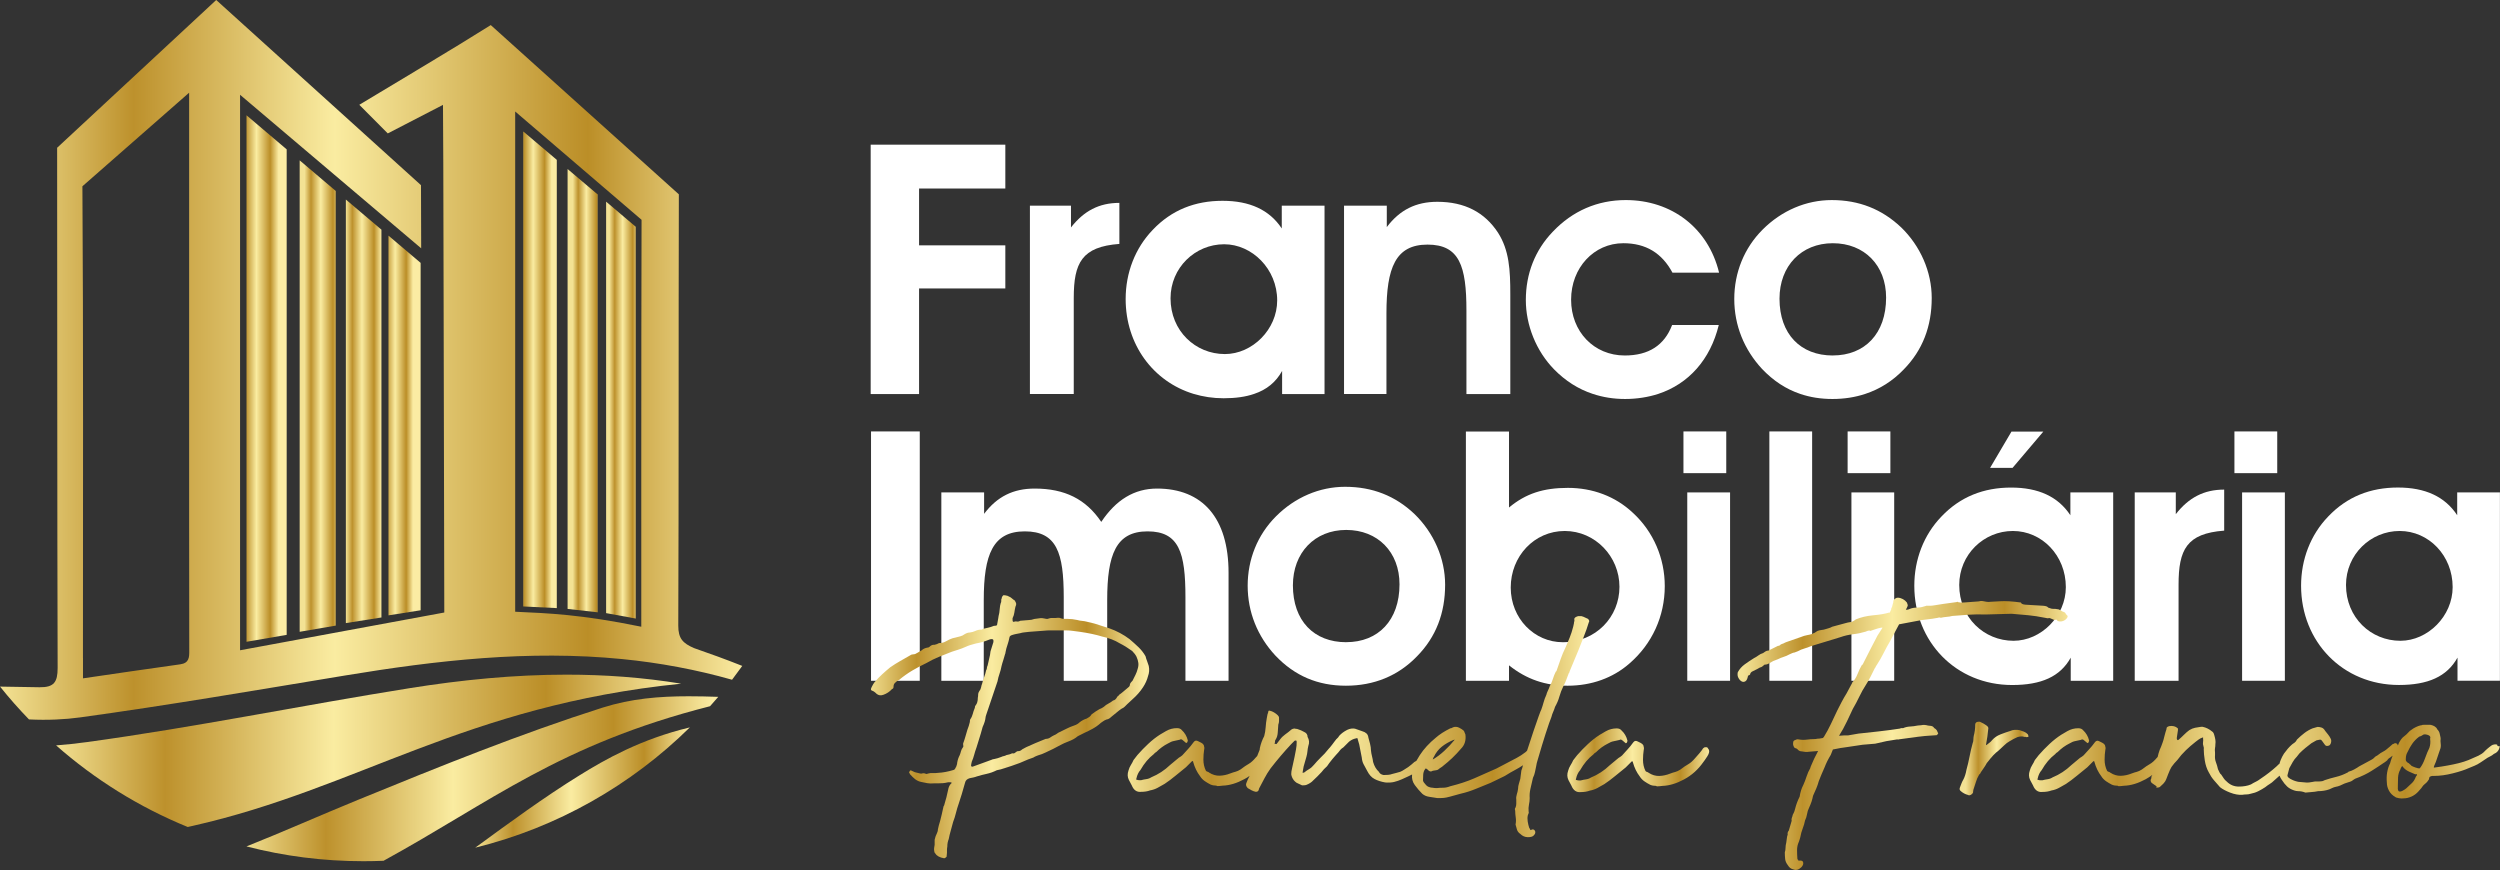 <?xml version="1.0" encoding="UTF-8"?><svg id="b" xmlns="http://www.w3.org/2000/svg" xmlns:xlink="http://www.w3.org/1999/xlink" viewBox="0 0 648.89 225.84"><rect x="0" y="0" width="648.89" height="225.84" fill="#333333" stroke="none"/><defs><clipPath id="d"><path d="M150.53,201.17c-9.37,5.79-18.26,12.33-27.18,18.85,21.38-5.28,40.51-16.25,55.7-31.22-12.78,3.04-22.13,8.42-28.52,12.37" style="fill:none;"/></clipPath><linearGradient id="e" x1="-481.24" y1="527.75" x2="-480.24" y2="527.75" gradientTransform="translate(26928.39 29600.03) scale(55.7 -55.7)" gradientUnits="userSpaceOnUse"><stop offset="0" stop-color="#f3e294"/><stop offset=".18" stop-color="#bd912c"/><stop offset=".45" stop-color="#faeca1"/><stop offset=".79" stop-color="#bb8e27"/><stop offset="1" stop-color="#fbeca3"/></linearGradient><clipPath id="f"><path d="M106.33,178.62c-27.97,4.46-55.76,10.16-83.81,14-2.68.37-5.34.65-7.96.85,10.04,8.85,21.58,16.04,34.16,21.18.43-.09.86-.2,1.29-.29,42.98-9.7,70.48-31.18,126.79-36.91-9.94-1.63-19.86-2.34-29.75-2.34-13.62,0-27.2,1.35-40.74,3.51" style="fill:none;"/></clipPath><linearGradient id="g" x1="-487.01" y1="524.25" x2="-486.01" y2="524.25" gradientTransform="translate(79031.13 85252.75) scale(162.25 -162.25)" xlink:href="#e"/><clipPath id="h"><path d="M156.39,183.67c-21.43,6.83-42.37,15.31-63.22,23.83-10.11,4.13-19.67,8.41-29.2,12.19,9.69,2.51,19.85,3.84,30.33,3.84,1.76,0,3.51-.04,5.25-.11,27.73-15.18,45.6-30.15,84.75-40.12l2.13-2.43c-2.61-.09-5.17-.15-7.69-.15-7.62,0-14.92.59-22.34,2.95" style="fill:none;"/></clipPath><linearGradient id="i" x1="-486.03" y1="524.84" x2="-485.03" y2="524.84" gradientTransform="translate(59576.96 64467.41) scale(122.45 -122.45)" xlink:href="#e"/><clipPath id="j"><path d="M133.72,158.78V28.94l32.8,28.11c-.1,32.19-.07,104-.07,105.62-15.69-3.21-24.02-3.49-32.72-3.89M21.53,170.78c0-39.24.12-83.19-.14-122.43l27.7-24.29v111.84c0,10.95,0,21.9.03,32.86.02,1.81.02,3.34-2.35,3.67-8.2,1.13-16.42,2.36-25.23,3.64v-5.28ZM56.12,0L14.83,38.35c.06,43.96,0,91.06.13,135.02,0,3.7-.95,5.06-4.71,5.01-3.7-.05-6.97-.09-10.24-.17,2.36,2.96,4.88,5.8,7.51,8.52,4.82.24,9.35.02,13.25-.52,22.98-3.16,45.84-7.09,68.73-10.87,23.88-3.95,47.79-6.67,72.03-4.27,9.69.96,19.19,2.73,28.48,5.36l2.65-3.59c-4.2-1.67-8.41-3.2-12.49-4.61-2.92-1.25-4.13-2.49-4.12-5.85.15-35.75.05-76.19.15-111.94L127.38,6.51c-9.8,6.18-23.71,14.4-34.12,20.69l7.39,7.43,14.33-7.41c.11,1.57.22,90.4.34,131.76l-53.01,9.8V24.6c15.76,13.35,31.05,26.3,47.01,39.85-.05-14.83,0-1.57-.05-16.39L56.12,0Z" style="fill:none;"/></clipPath><linearGradient id="k" x1="-487.49" y1="523.96" x2="-486.49" y2="523.96" gradientTransform="translate(93920.44 101040.19) scale(192.66 -192.66)" xlink:href="#e"/><clipPath id="l"><polygon points="63.98 166.58 74.41 164.78 74.41 38.77 63.98 29.92 63.98 166.58" style="fill:none;"/></clipPath><linearGradient id="m" x1="-443.08" y1="550.84" x2="-442.08" y2="550.84" gradientTransform="translate(4687.66 5846.52) scale(10.44 -10.44)" xlink:href="#e"/><clipPath id="n"><polygon points="77.78 163.99 87.14 162.38 87.14 49.56 77.78 41.62 77.78 163.99" style="fill:none;"/></clipPath><linearGradient id="o" x1="-437.7" y1="554.1" x2="-436.7" y2="554.1" gradientTransform="translate(4175.89 5290.77) scale(9.36 -9.36)" xlink:href="#e"/><clipPath id="p"><polygon points="89.77 161.73 99 160.27 99 59.61 89.77 51.79 89.77 161.73" style="fill:none;"/></clipPath><linearGradient id="q" x1="-436.94" y1="554.55" x2="-435.94" y2="554.55" gradientTransform="translate(4122.74 5225.28) scale(9.23 -9.23)" xlink:href="#e"/><clipPath id="r"><polygon points="100.83 159.72 109.18 158.4 109.18 68.23 100.83 61.16 100.83 159.72" style="fill:none;"/></clipPath><linearGradient id="s" x1="-431.32" y1="557.96" x2="-430.31" y2="557.96" gradientTransform="translate(3700.3 4766.8) scale(8.35 -8.35)" xlink:href="#e"/><clipPath id="t"><polygon points="135.82 157.41 144.52 157.84 144.52 41.49 135.82 34.12 135.82 157.41" style="fill:none;"/></clipPath><linearGradient id="u" x1="-433.69" y1="556.52" x2="-432.69" y2="556.52" gradientTransform="translate(3907.57 4936.01) scale(8.7 -8.7)" xlink:href="#e"/><clipPath id="v"><polygon points="147.32 158.05 155.13 158.93 155.13 50.48 147.32 43.87 147.32 158.05" style="fill:none;"/></clipPath><linearGradient id="w" x1="-427.23" y1="560.43" x2="-426.23" y2="560.43" gradientTransform="translate(3481.08 4474.49) scale(7.8 -7.8)" xlink:href="#e"/><clipPath id="x"><polygon points="157.32 159.14 165.01 160.55 165.01 58.86 157.32 52.34 157.32 159.14" style="fill:none;"/></clipPath><linearGradient id="y" x1="-426.33" y1="560.98" x2="-425.33" y2="560.98" gradientTransform="translate(3436.64 4421.5) scale(7.69 -7.69)" xlink:href="#e"/><clipPath id="z"><path d="M252.13,198.92c-.06,0-.09-.03-.09-.09,0-.25.06-.62.19-1.13.25-.56.45-1.14.61-1.74.15-.59.36-1.24.61-1.93l1.13-3.66.47-1.69c.44-.94.69-1.75.75-2.44,0-.12.06-.38.19-.75.5-1.44.99-2.88,1.46-4.32.47-1.44.95-2.88,1.46-4.32.12-.69.3-1.35.52-1.97.22-.62.39-1.28.52-1.97.12-.5.28-1.03.47-1.6.19-.56.34-1.09.47-1.6.06-.06.09-.19.09-.38.12-.69.3-1.35.52-1.97.22-.62.39-1.28.52-1.97.06-.25.28-.44.66-.56.38-.12.73-.22,1.08-.28.34-.06.67-.12.99-.19.38-.12.77-.2,1.17-.23.41-.03.83-.08,1.27-.14l3.76-.28c.56-.06,1.13-.09,1.69-.09h3.95c.69,0,1.33.05,1.92.14.6.09,1.21.17,1.83.24,2.19.31,4.1.72,5.73,1.22,1.75.38,3.29.97,4.6,1.78,1,.5,2.07,1.16,3.19,1.97.5.5.88,1,1.13,1.5.25.56.41,1.1.47,1.6.06.5,0,1.03-.19,1.6-.13.5-.31,1-.56,1.5-.25.5-.5,1-.75,1.5-.38.38-.6.66-.66.85,0,.31-.09.56-.28.75-.19.19-.41.38-.66.56-.31.25-.61.5-.89.75-.28.25-.61.5-.98.75-.06.13-.13.2-.19.24-.06.03-.16.11-.28.23-.31.63-.69.97-1.13,1.03-.38.31-.78.58-1.22.8-.44.22-.82.49-1.13.8-.31.25-.72.47-1.22.66-.31.19-.64.39-.99.61-.34.22-.67.45-.99.7-.19.31-.39.55-.61.7-.22.16-.46.3-.7.42-.63.19-1.22.5-1.79.94-.38.38-.85.66-1.41.84-.75.25-1.46.55-2.11.89-.66.35-1.33.67-2.02.99-.19.13-.38.25-.56.38-.19.13-.38.22-.56.28-.38.19-.72.39-1.03.61-.31.22-.69.33-1.13.33-.94.38-1.82.74-2.63,1.08-.82.34-1.63.7-2.44,1.08l-1.03.56c-.31.31-.66.47-1.03.47-.19,0-.31.03-.38.09-.19.13-.36.25-.52.38-.16.13-.39.16-.7.09-.25.13-.49.22-.7.28-.22.06-.49.13-.8.19-.19.13-.39.2-.61.24-.22.03-.46.11-.7.23-.31.13-.63.24-.94.33-.32.09-.63.17-.94.23-.19,0-.41.06-.66.19l-4.89,1.78h-.19c0-.06-.03-.09-.09-.09M260.35,154.63c-.22.16-.33.36-.33.61-.13.25-.17.49-.14.7.03.22-.02.42-.14.61-.13.44-.2.86-.23,1.27-.03.41-.08.83-.14,1.27-.13.5-.22.99-.28,1.46-.06.47-.16.99-.28,1.55,0,.19-.13.28-.38.28-.06.06-.14.08-.24.05-.09-.03-.2-.01-.33.05-.44.19-.88.33-1.32.42-.44.09-.91.2-1.41.33-.19.19-.35.25-.47.19-.5,0-.99.11-1.46.33-.47.22-.96.36-1.46.42-.44,0-.91.16-1.41.47-.31.25-.67.42-1.08.52-.41.09-.83.2-1.27.33-.44.06-.94.22-1.5.47-.38.19-.77.39-1.17.61-.41.22-.86.33-1.36.33-.13,0-.25.03-.38.09-.13.06-.25.13-.38.19-.38.13-.6.19-.66.19-.44-.06-.84.09-1.22.47-.19.19-.44.28-.75.28-.56.13-1,.34-1.31.66l-1.13.66c-.38.25-.69.38-.94.38-.38,0-.69.09-.94.28-.88.5-1.76,1-2.63,1.5-.88.5-1.72,1.03-2.54,1.6-.69.56-1.4,1.17-2.11,1.83-.72.66-1.39,1.36-2.02,2.11-.19.25-.41.63-.66,1.13-.31.56-.3.89.05.99.34.09.74.36,1.17.8.5.44,1.1.53,1.79.28.88-.31,1.63-.81,2.25-1.5.25-.06.38-.25.38-.56,0-.44.12-.78.38-1.03.38-.38.72-.62,1.03-.75,1.13-.94,2.27-1.75,3.43-2.44,1.16-.69,2.4-1.34,3.71-1.97,1.07-.62,2.15-1.16,3.24-1.6,1.1-.44,2.21-.88,3.33-1.32.56-.19,1.14-.38,1.74-.56.59-.19,1.18-.41,1.74-.66.81-.38,1.75-.69,2.82-.94,1.13-.19,2.22-.5,3.29-.94.25-.12.5-.19.75-.19.31,0,.47.13.47.38v.38c-.13.44-.25.85-.38,1.22-.13.38-.25.78-.38,1.22-.06.63-.17,1.24-.33,1.83-.16.6-.3,1.21-.42,1.83-.13.25-.19.47-.19.66s-.06.38-.19.56c-.13.63-.3,1.22-.52,1.78-.22.56-.39,1.13-.52,1.69-.13.31-.22.64-.28.99-.06.35-.22.67-.47.99-.19.31-.28.56-.28.75,0,.38-.03.69-.09.94,0,.88-.19,1.53-.56,1.97-.13.13-.19.27-.19.42s-.03.3-.1.42c-.19.44-.35.91-.47,1.41-.13.5-.34.97-.66,1.41-.06.13-.09.35-.09.66-.06.31-.16.66-.28,1.03-.13.38-.25.72-.37,1.03-.19.63-.36,1.22-.52,1.78-.16.56-.33,1.1-.52,1.6-.06.13-.08.27-.05.42.03.16.05.3.05.42s-.03.22-.09.28c-.25.31-.42.66-.52,1.03-.1.38-.2.72-.33,1.03-.31.56-.53,1.22-.66,1.97,0,.19-.03.38-.1.56-.06.19-.13.38-.19.56l-.09.09c-.13.38-.31.6-.56.66-1.44.44-2.79.69-4.04.75-.44.06-.88.08-1.31.05-.44-.03-.88.02-1.32.14-.25.13-.47.13-.66,0-.32-.12-.63-.12-.94,0-.31,0-.53-.03-.66-.09l-1.13-.28-1.03-.47c-.13,0-.22.06-.28.19,0,.06-.06.16-.19.28l.28.56c.44.5.88.92,1.32,1.27.44.34.94.58,1.5.7.56.13,1.11.23,1.64.33.53.09,1.08.11,1.64.05h1.03c.5,0,.95-.01,1.36-.05.41-.03.86-.11,1.36-.23h.66c.06,0,.11.02.14.05.03.03.08.05.14.05v.09l-.09.09c-.44.38-.72.97-.85,1.78-.13.63-.27,1.24-.42,1.83-.16.6-.33,1.21-.52,1.83,0,.13-.05.25-.14.38-.09.13-.14.25-.14.38-.13.69-.27,1.32-.42,1.88-.16.56-.3,1.13-.42,1.69-.13.38-.23.75-.33,1.13-.09.38-.17.72-.24,1.03,0,.38-.13.81-.38,1.31-.13.25-.22.49-.28.7-.06.22-.13.46-.19.71v1.31c-.06.32-.11.6-.14.85-.03.25-.02.53.05.85,0,.19.09.38.28.56.38.62,1.13,1.03,2.25,1.22.19,0,.41-.12.66-.38,0-.19.01-.36.05-.52.03-.16.05-.33.05-.52v-.75c0-.25.03-.53.09-.85,0-.38.03-.72.09-1.03.06-.31.15-.62.28-.94.12-.69.3-1.41.52-2.16.22-.75.42-1.5.61-2.25.31-.81.56-1.61.75-2.4.19-.78.44-1.61.75-2.49l.75-2.35c.12-.5.27-.99.42-1.46.15-.47.3-.95.42-1.46.12-.62.53-1.03,1.22-1.22.31-.06.62-.12.94-.19.31-.06.62-.16.94-.28.81-.25,1.66-.47,2.53-.66.88-.19,1.75-.5,2.63-.94.69-.12,1.35-.3,1.97-.52.63-.22,1.25-.42,1.88-.61,1.38-.44,2.82-1,4.32-1.69l1.32-.47c.19-.12.39-.24.61-.33.22-.09.42-.17.61-.24.69-.19,1.35-.44,1.97-.75.63-.31,1.28-.62,1.97-.94.62-.31,1.25-.64,1.88-.99.63-.34,1.28-.64,1.97-.89.5-.19.95-.39,1.36-.61.41-.22.8-.48,1.17-.8l1.69-.85c.69-.31,1.41-.67,2.16-1.08.75-.41,1.47-.92,2.16-1.55.19-.12.39-.27.61-.42.22-.16.48-.3.8-.42.44-.06.85-.28,1.22-.66l2.07-1.69.66-.47c.31-.12.58-.3.8-.52.22-.22.42-.42.61-.61l1.41-1.31c.57-.5,1.07-1,1.5-1.5.44-.5.85-1.03,1.22-1.6.62-.94,1.06-1.91,1.31-2.91.31-.81.38-1.69.19-2.63-.13-.44-.27-.84-.42-1.22-.16-.38-.3-.81-.42-1.31-.5-.88-1.11-1.66-1.83-2.35-.72-.69-1.49-1.38-2.3-2.07-1.57-1.19-3.32-2.13-5.26-2.82l-2.35-.75c-.5-.19-1.05-.36-1.64-.52-.6-.16-1.17-.3-1.74-.42-.44-.12-.88-.2-1.32-.24-.44-.03-.88-.11-1.32-.24-.88-.19-1.69-.28-2.44-.28h-.94c-.31,0-.63-.06-.94-.19-.13-.06-.25-.09-.38-.09h-.38c-.44.06-.86.08-1.27.05-.41-.03-.86.05-1.36.24-.25,0-.47-.03-.66-.09-.5-.12-.94-.16-1.32-.09l-1.41.19c-.5.19-.97.28-1.41.28l-2.26.19c-.31.19-.6.25-.85.19-.25-.06-.53-.03-.85.09-.19,0-.28-.15-.28-.47v-.47c.25-.5.4-1,.47-1.5.06-.5.16-1,.28-1.5.12-.25.19-.47.19-.66,0-.25-.13-.56-.37-.94-.32-.19-.56-.38-.75-.56-.19-.19-.44-.34-.75-.47-.32-.19-.6-.28-.85-.28-.14-.06-.27-.08-.39-.08-.15,0-.29.04-.41.13" style="fill:none;"/></clipPath><linearGradient id="aa" x1="-483.25" y1="526.52" x2="-482.25" y2="526.52" gradientTransform="translate(35154.08 38244.08) scale(72.28 -72.28)" xlink:href="#e"/><clipPath id="ab"><path d="M372.16,196.48c.5-1.06,1.17-1.94,2.02-2.63.85-.69,1.86-1.28,3.05-1.78.06,0,.12-.01.19-.05.06-.03.12-.05.19-.05-.88,1.07-1.78,2.04-2.72,2.91-.94.88-1.94,1.63-3.01,2.26.12-.44.22-.66.28-.66M409.55,159.94c-.63.19-.94.44-.94.75.06.25.06.46,0,.61-.06.16-.09.33-.09.52l-.19.85c-.25,1-.55,1.92-.89,2.77-.35.85-.71,1.71-1.08,2.58-.5,1-.92,2.01-1.27,3.01-.35,1-.7,2.04-1.08,3.1,0,.06-.06.13-.19.19-.31.63-.56,1.25-.75,1.88-.19.63-.47,1.28-.85,1.97-.13.38-.28.75-.47,1.13-.19.38-.32.72-.38,1.03-.32.69-.55,1.33-.71,1.92-.16.6-.36,1.24-.61,1.93-.06.06-.3.66-.7,1.78-.41,1.13-.85,2.4-1.32,3.8-.47,1.41-.91,2.74-1.31,3.99-.14.43-.26.79-.37,1.11-.08.06-.22.18-.43.39-.63.44-1,.7-1.13.8-.13.09-.47.3-1.03.61-.88.44-1.74.89-2.58,1.36-.85.47-1.77.95-2.77,1.45-1.94.88-3.85,1.72-5.73,2.54-1.88.82-3.98,1.5-6.29,2.07-.63.25-1.24.38-1.83.38s-1.14.03-1.64.09c-.44,0-.78-.03-1.03-.09-.31,0-.64-.06-.99-.19-.34-.12-.64-.34-.89-.66-.38-.38-.6-.72-.66-1.03,0-.44.01-.94.05-1.5.03-.56.2-1.06.52-1.5,0-.06.03-.09.09-.09h.19l.38.28c.38.5.81.6,1.32.28.31-.06.61-.11.89-.14.28-.03.52-.14.7-.33.12-.12.3-.25.52-.38.22-.12.39-.25.52-.38.88-.69,1.71-1.41,2.49-2.16.78-.75,1.52-1.53,2.21-2.35.94-.94,1.32-2.16,1.13-3.66l-.38-.94c-.31-.31-.74-.59-1.27-.85-.53-.25-1.05-.28-1.55-.09-.31.19-.56.28-.75.28-.75.38-1.44.77-2.07,1.17-.63.41-1.19.83-1.69,1.27-1.69,1.38-3.07,2.88-4.13,4.51-.44.69-.72,1.16-.85,1.41,0,.02-.02.05-.04.07l-.53.3c-.25.25-.5.47-.75.66-.25.19-.53.41-.85.66-.31.19-.66.41-1.03.66-.37.25-.72.44-1.03.56-.5.13-.83.22-.99.28-.16.06-.52.16-1.08.28-.31.12-.67.2-1.08.23-.41.03-.8.05-1.17.05-.63-.12-1.03-.41-1.22-.84-.69-.62-1.19-1.47-1.5-2.54-.06-.5-.16-.99-.28-1.46-.13-.47-.22-.99-.28-1.55,0-.5-.08-1.08-.24-1.74-.16-.66-.3-1.17-.42-1.55-.06-.5-.23-.88-.52-1.13-.28-.25-.64-.44-1.08-.56-.31-.12-.63-.24-.94-.33-.31-.09-.63-.2-.94-.33-.63-.12-1.29-.03-1.97.28-.88.44-1.6.97-2.16,1.6-.13.25-.28.46-.47.61-.19.16-.35.33-.47.52-.06.06-.17.2-.33.42-.16.22-.33.45-.52.7-.19.25-.38.49-.56.7-.19.22-.31.36-.38.42l-1.03,1.22-1.03,1.03c-.69.69-1.25,1.3-1.69,1.83-.44.53-.88.92-1.32,1.17-.25.13-.45.25-.61.38-.16.13-.36.28-.61.47-.13.06-.25.09-.38.09h-.09l.28-1.6.75-2.63c.12-.44.2-.88.24-1.31.03-.44.11-.91.23-1.41.31-.81.25-1.6-.19-2.35,0-.63-.32-1.06-.94-1.32-.19-.12-.44-.25-.75-.38-.32-.12-.66-.25-1.03-.38-.31,0-.5-.03-.56-.1-.38,0-.69.1-.94.28-.5.44-1.02.85-1.55,1.22-.53.38-.99.82-1.36,1.32l-.94,1.22c-.06,0-.14-.01-.23-.05-.09-.03-.17-.01-.24.05v-.19c.06-.19.09-.38.09-.56s.06-.34.19-.47c.31-.5.48-1.11.52-1.83.03-.72.08-1.39.14-2.02.12-.31.19-.62.19-.94v-.85c0-.12-.05-.25-.14-.38-.09-.12-.17-.22-.23-.28-.25-.25-.56-.48-.94-.71-.38-.22-.72-.36-1.03-.42-.31-.12-.47,0-.47.38-.13.25-.25.78-.38,1.6-.13.69-.22,1.46-.28,2.3-.06.85-.19,1.61-.38,2.3-.5.94-.88,1.97-1.13,3.1,0,.25-.03.44-.09.56-.21.46-.41.98-.6,1.51-.14.16-.26.28-.34.36-.69.82-1.32,1.38-1.88,1.69-.56.31-1.25.78-2.07,1.41-.5.31-.94.52-1.32.61-.38.09-.81.23-1.31.42-.94.38-1.88.58-2.82.61-.94.03-1.85-.24-2.72-.8-.13-.12-.27-.2-.42-.23-.16-.03-.3-.11-.42-.24-.44-.88-.66-1.85-.66-2.91,0-.44.02-.88.05-1.32.03-.44.08-.84.14-1.22.06-.25.08-.45.05-.61-.03-.16-.08-.36-.14-.61-.13-.25-.35-.45-.66-.61-.31-.16-.6-.3-.85-.42-.44-.25-.82-.16-1.13.28-.5.69-.99,1.28-1.45,1.78-.47.5-.96,1.03-1.46,1.6-.13.13-.27.24-.42.33-.16.1-.33.21-.52.33l-2.26,1.88c-1.44,1.38-3.07,2.44-4.88,3.19-.38.25-.8.41-1.27.47-.47.06-.93.16-1.36.28h-.47c-.19,0-.38-.03-.56-.09-.25,0-.31-.12-.19-.38.19-.88.53-1.6,1.03-2.16,1-1.75,2.16-3.13,3.47-4.13.19-.25.41-.44.66-.56.94-.94,1.97-1.69,3.1-2.25.5-.31,1-.52,1.5-.61.5-.1,1-.2,1.5-.33.25-.19.53-.12.85.19l.66.56c.06.13.19.13.38,0,.12-.25.19-.44.19-.56-.25-1.06-.78-1.97-1.6-2.72-.25-.31-.66-.47-1.22-.47-1,0-1.94.25-2.82.75l-1.6.94c-1.07.69-2.08,1.49-3.05,2.4-.97.91-1.9,1.86-2.77,2.86l-1.03,1.32c-.19.44-.42.88-.7,1.31-.28.44-.48.91-.61,1.41-.31.88-.28,1.69.09,2.44l.75,1.41c.5,1.25,1.32,1.82,2.44,1.69.88,0,1.66-.12,2.35-.38.69-.12,1.33-.34,1.92-.66.6-.31,1.21-.66,1.83-1.03.94-.62,1.86-1.32,2.77-2.07.91-.75,1.83-1.5,2.77-2.25l1.6-1.6c.19,0,.28.09.28.28.38,1.38.97,2.6,1.78,3.66.31.5.72.92,1.22,1.27.5.34,1,.64,1.5.89.44.19.94.28,1.5.28.12.13.4.16.84.09.44-.06.72-.09.85-.09,1.75-.06,3.62-.62,5.59-1.69.47-.25.92-.53,1.36-.84-.15.31-.3.64-.47.93l-.38.94c-.19.44-.06.88.38,1.32.31.19.64.38.99.56.35.19.7.31,1.08.38.31,0,.53-.09.66-.28.12-.25.19-.44.19-.56.5-.94.97-1.83,1.41-2.68.44-.85.97-1.7,1.6-2.58.88-1.13,1.75-2.21,2.63-3.24.88-1.03,1.78-2.05,2.72-3.05l.42-.42c.16-.16.3-.3.42-.42.06-.06.22-.09.47-.09v.09l.1.19c0,.75-.06,1.44-.19,2.07-.13.63-.25,1.28-.38,1.97l-.66,3.01c-.12.5-.19.97-.19,1.41,0,.13.06.38.19.75.25.63.66,1.13,1.22,1.5l1.41.66c.5,0,.85-.03,1.03-.09.81-.31,1.44-.72,1.88-1.22.69-.63,1.41-1.35,2.16-2.16.31-.44.78-.94,1.41-1.5.12-.19.31-.45.56-.8.25-.34.53-.7.85-1.08.31-.38.61-.72.89-1.03.28-.31.48-.53.61-.66.19-.25.38-.48.56-.7.19-.22.44-.42.75-.61.31-.31.58-.58.8-.8.22-.22.45-.45.7-.7.06-.06.22-.17.47-.33.25-.16.52-.28.8-.38.28-.1.52-.16.7-.19.19-.03.28.08.28.33l.38,1.31.66,3.38c.06.69.22,1.27.47,1.74.25.47.56,1.05.94,1.74.5,1,1.14,1.71,1.93,2.11.78.41,1.7.7,2.77.89.88.06,1.64.02,2.3-.14.66-.16,1.33-.39,2.02-.7.5-.25,1.05-.5,1.64-.75.33-.14.66-.31.99-.49,0,0,0,.01,0,.02-.12,1,.11,1.91.7,2.72.6.82,1.24,1.57,1.93,2.26.5.44,1.11.7,1.83.8s1.42.2,2.11.33c.75,0,1.32-.01,1.69-.05.38-.03.91-.14,1.6-.33l2.72-.75c1.38-.31,2.71-.74,3.99-1.27,1.28-.53,2.55-1.05,3.8-1.55.56-.25,1.14-.53,1.74-.84.6-.31,1.24-.63,1.93-.94,1-.63,1.97-1.19,2.91-1.69.61-.32,1.22-.7,1.83-1.11-.1.45-.23.92-.42,1.39l-.28,2.16c-.12.5-.25.94-.38,1.32-.12.38-.19.78-.19,1.22-.06.5-.17.99-.33,1.46-.15.47-.2.92-.14,1.36v1.08c0,.35-.06.67-.19.99-.19.19-.22.47-.09.84,0,.56.05,1.14.14,1.74.09.6.08,1.21-.05,1.83.13.5.25.96.38,1.36.13.41.41.77.85,1.08.56.56,1.22.85,1.97.85.69,0,1.17-.12,1.45-.38.28-.25.44-.52.47-.8.03-.28-.06-.52-.28-.7-.22-.19-.49-.19-.8,0-.06.06-.13.06-.19,0-.06-.06-.09-.16-.09-.28l-.19-.19c-.19-.56-.33-1.14-.42-1.74-.09-.6-.08-1.14.05-1.64.06-.19.12-.34.19-.47.06-.12.06-.28,0-.47-.06-.62-.03-1.22.09-1.78.12-.56.19-1.13.19-1.69-.06-.75,0-1.55.19-2.4.19-.84.41-1.8.66-2.86.25-.5.42-1,.52-1.5.09-.5.2-1.03.33-1.6.06-.44.17-.91.33-1.41.16-.5.3-.97.42-1.41.19-.69.44-1.53.75-2.54.31-1,.62-2,.94-3.01.31-1,.61-1.89.89-2.68.28-.78.48-1.33.61-1.64.12-.5.28-.95.47-1.36.19-.4.34-.83.47-1.27.5-.88.88-1.77,1.13-2.68.25-.91.6-1.8,1.03-2.68.31-.56.56-1.11.75-1.64.19-.53.41-1.11.66-1.74.12-.12.19-.24.19-.33s.03-.2.1-.33l2.16-5.17c.5-1.31.99-2.55,1.46-3.71.47-1.16.89-2.36,1.27-3.62.12-.19.16-.36.09-.52-.06-.15-.16-.3-.28-.42-.38-.19-.79-.38-1.22-.56-.33-.14-.68-.21-1.04-.21-.12,0-.24,0-.37.02" style="fill:none;"/></clipPath><linearGradient id="ac" x1="-485.95" y1="524.9" x2="-484.95" y2="524.9" gradientTransform="translate(58514.46 63077.36) scale(119.81 -119.81)" xlink:href="#e"/><clipPath id="ad"><path d="M416.78,189.81l-1.6.94c-1.07.69-2.08,1.49-3.05,2.4-.97.91-1.9,1.86-2.77,2.86l-1.03,1.32c-.19.44-.42.88-.7,1.31-.28.44-.48.91-.61,1.41-.31.88-.28,1.69.09,2.44l.75,1.41c.5,1.25,1.32,1.82,2.44,1.69.88,0,1.66-.12,2.35-.38.69-.12,1.33-.34,1.93-.66.59-.31,1.2-.66,1.83-1.03.94-.62,1.86-1.32,2.77-2.07.91-.75,1.83-1.5,2.77-2.25l1.6-1.6c.19,0,.28.09.28.28.38,1.38.97,2.6,1.78,3.66.31.5.72.92,1.22,1.27.5.34,1,.64,1.5.89.44.19.94.28,1.5.28.12.13.41.16.85.09.44-.06.72-.09.85-.09,1.75-.06,3.62-.62,5.59-1.69,1.97-1.06,3.62-2.54,4.93-4.41.25-.31.61-.83,1.08-1.55.47-.72.61-1.3.42-1.74l-.38-.56c0-.06-.14-.09-.42-.09s-.42.03-.42.09l-.28.19c-.13.25-.44.67-.94,1.27-.5.6-.85.99-1.03,1.17-.69.82-1.32,1.38-1.88,1.69-.56.31-1.25.78-2.07,1.41-.5.31-.94.52-1.32.61-.38.09-.81.23-1.31.42-.94.38-1.88.58-2.82.61-.94.03-1.85-.24-2.73-.8-.13-.12-.27-.2-.42-.23-.16-.03-.3-.11-.42-.24-.44-.88-.66-1.85-.66-2.91,0-.44.02-.88.05-1.32.03-.44.08-.84.14-1.22.06-.25.08-.45.05-.61-.03-.16-.08-.36-.14-.61-.13-.25-.35-.45-.66-.61-.31-.16-.6-.3-.85-.42-.44-.25-.82-.16-1.13.28-.5.69-.98,1.28-1.45,1.78-.47.5-.96,1.03-1.45,1.6-.13.13-.27.24-.42.33-.16.1-.33.21-.52.33l-2.26,1.88c-1.44,1.38-3.07,2.44-4.88,3.19-.38.25-.8.41-1.27.47-.47.06-.93.16-1.36.28h-.47c-.19,0-.38-.03-.56-.09-.25,0-.31-.12-.19-.38.19-.88.53-1.6,1.03-2.16,1-1.75,2.16-3.13,3.47-4.13.19-.25.41-.44.66-.56.94-.94,1.97-1.69,3.1-2.25.5-.31,1-.52,1.5-.61.5-.1,1-.2,1.5-.33.25-.19.53-.12.85.19l.66.56c.06.13.19.13.38,0,.12-.25.19-.44.19-.56-.25-1.06-.78-1.97-1.6-2.72-.25-.31-.66-.47-1.22-.47-1,0-1.94.25-2.82.75" style="fill:none;"/></clipPath><linearGradient id="ae" x1="-476.73" y1="530.47" x2="-475.73" y2="530.47" gradientTransform="translate(17965.14 19735.13) scale(36.83 -36.83)" xlink:href="#e"/><clipPath id="af"><path d="M491.45,156.18c-.06.25-.13.47-.19.66-.06.19-.13.44-.19.75-.13.13-.19.28-.19.47s-.06.34-.19.47c-.06.13-.09.22-.09.28s-.03.13-.1.19h-.19c-1,.31-2.36.55-4.09.7-1.72.16-3.24.52-4.56,1.08-.13.13-.33.27-.61.42-.28.16-.49.24-.61.24-.5.06-1.02.17-1.55.33-.53.16-1.05.3-1.55.42-.31.06-.61.14-.89.24-.28.09-.58.17-.89.24-.32.19-.66.33-1.03.42-.38.09-.75.2-1.13.33-.44.06-.83.13-1.17.19-.35.06-.67.22-.99.47-.13.13-.27.2-.42.23-.16.03-.3.11-.42.23-.44.13-.91.24-1.41.33-.5.09-.97.24-1.41.42l-3.76,1.31c-.38.13-.66.25-.85.38-.13.06-.38.16-.75.28-.19.25-.44.38-.75.38l-2.44,1.22c-.31,0-.58.08-.8.23-.22.16-.42.3-.61.42-.44.13-.85.33-1.22.61-.38.28-.75.52-1.13.7-.81.5-1.61,1.03-2.39,1.6-.78.56-1.39,1.25-1.83,2.07-.12.56-.06,1.07.19,1.5.25.44.53.74.85.89.32.16.63.14.94-.05.31-.19.53-.62.66-1.31,0-.12.08-.2.23-.24.16-.03.27-.11.33-.24.06-.38.31-.66.75-.84.44-.19.81-.38,1.13-.56.5-.31.81-.47.94-.47s.44-.22.94-.66c.44,0,.83-.11,1.17-.33.35-.22.7-.42,1.08-.61l1.22-.47c.5-.25,1-.45,1.5-.61.5-.15.97-.36,1.41-.61.44-.19.72-.31.85-.38.12-.06.22-.09.28-.09s.16-.01.28-.05c.12-.03.41-.14.85-.33.56-.31,1.13-.55,1.69-.7.56-.16,1.13-.36,1.69-.61l7.7-2.35c1.06-.38,2.15-.62,3.24-.75,1.1-.12,2.17-.34,3.24-.66.12-.06.33-.14.61-.24.28-.09.48-.08.61.05.62-.19,1.1-.34,1.41-.47.31-.12.78-.25,1.41-.38h.38l-1.32,2.07c-.63,1.19-1.25,2.4-1.88,3.62-.63,1.22-1.25,2.46-1.88,3.71,0,.13-.09.22-.28.28-.44.75-.82,1.53-1.13,2.35-.31.81-.78,1.57-1.41,2.25v.09l-1.41,2.63c-.5.81-.94,1.58-1.32,2.3-.37.72-.75,1.46-1.13,2.21-.56,1.19-1.11,2.35-1.64,3.47-.53,1.13-1.14,2.25-1.83,3.38l-.28.28c-.63.13-1.13.19-1.5.19-.13.06-.35.09-.66.09-.69,0-1.36.05-2.02.14-.66.09-1.33.08-2.02-.05-.25-.06-.45-.06-.61,0-.16.06-.3.13-.42.19-.32.06-.47.31-.47.75-.06.31.03.69.28,1.13.12.13.27.2.42.23.16.03.3.11.42.24.31.38.69.56,1.13.56.31.06.62.11.94.14.31.03.63.01.94-.05l2.35-.19c-.38.69-.72,1.36-1.03,2.02-.31.66-.6,1.3-.85,1.93,0,.06-.03.13-.09.19-.06.06-.06.13,0,.19-.44.75-.78,1.52-1.03,2.3-.25.78-.53,1.52-.85,2.21-.44.82-.75,1.82-.94,3.01-.25.5-.47,1-.66,1.5-.19.5-.35,1-.47,1.5-.06.25-.14.52-.23.8-.1.28-.24.58-.42.89-.06.32-.14.58-.24.8-.1.22-.11.48-.05.8l-.75,2.54c-.25.25-.35.6-.28,1.03-.13.31-.2.66-.23,1.03-.03.38-.08.72-.14,1.03-.13.5-.19.95-.19,1.36s-.06.8-.19,1.17c0,.63.03,1.21.09,1.74.06.53.28,1.05.66,1.55.19.31.39.56.61.75.22.19.58.34,1.08.47.14.04.28.06.41.06h.04c.28,0,.55-.09.82-.25.41-.25.71-.53.89-.85.19-.31.23-.63.14-.94-.09-.31-.42-.44-.99-.38h-.19c-.06,0-.1-.06-.1-.19l-.19-.19c-.06-.81-.09-1.6-.09-2.35s.15-1.47.47-2.16c.06-.19.13-.38.19-.56.06-.19.12-.41.19-.66.12-.75.33-1.49.61-2.21.28-.72.48-1.42.61-2.11.25-.5.42-1.05.52-1.64.09-.6.26-1.14.52-1.64.5-1.06.85-2.1,1.03-3.1.31-.69.6-1.33.85-1.93.25-.59.47-1.24.66-1.92.38-1,.88-2.19,1.5-3.57.19-.5.42-1.03.7-1.6.28-.56.58-1.09.89-1.6l.56-1.41,1.97-.38,1.31-.19,4.42-.66,3.29-.28,2.91-.66,2.91-.47v.09l.38-.09,4.89-.66,1.69-.19c.25,0,.47-.01.66-.05.19-.03.41-.05.66-.05s.5-.01.75-.05c.25-.03.5-.05.75-.05h.19c.19,0,.38-.16.56-.47l-.38-.84c-.19-.25-.41-.44-.66-.56-.19-.31-.45-.5-.8-.56-.35-.06-.61-.09-.8-.09-.63-.19-1.22-.22-1.79-.09-.31,0-.52.02-.61.05-.09.03-.23.05-.42.05-.56.13-1.17.2-1.83.24-.66.03-1.27.17-1.83.42h-.66v.09l-2.63.38-3.1.38-5.17.56-2.72.47h-1.03c-.25,0-.47.02-.66.05-.19.03-.41.05-.66.05.69-1.06,1.38-2.31,2.07-3.76l1.5-3.19c.62-1.07,1.19-2.13,1.69-3.19.5-1.06,1.1-2.13,1.79-3.19.44-.69.83-1.38,1.17-2.07.34-.69.7-1.41,1.08-2.16.12-.12.2-.25.24-.38.03-.12.11-.25.23-.38.69-1.06,1.3-2.13,1.83-3.19.53-1.06,1.08-2.07,1.64-3.01l2.35-4.41,4.51-.85c.88-.19,1.78-.33,2.72-.42.94-.1,1.88-.24,2.82-.42.31-.12.56-.12.75,0,.5-.12,1-.2,1.5-.24.5-.03,1-.11,1.5-.24,1.44-.12,2.88-.24,4.32-.33,1.44-.09,2.85-.11,4.23-.05l6.86-.19c1.56.13,3.01.25,4.32.38,1.32.13,2.76.34,4.32.66.5.13.83.16.98.09.16-.06.49.03.99.28.31.19.58.24.8.14.22-.09.39.02.52.33.38.13.74.16,1.08.09.34-.06.64-.19.89-.38.25-.19.44-.39.56-.61.12-.22.12-.39,0-.52l-.38-.38c-.06-.31-.34-.53-.85-.66-.19-.12-.38-.24-.56-.33-.19-.09-.35-.17-.47-.23-.69-.13-1.16-.17-1.41-.14-.25.03-.69-.08-1.32-.33-.13-.25-.55-.41-1.27-.47-.72-.06-1.5-.11-2.35-.14-.85-.03-1.61-.08-2.3-.14-.69-.06-1.07-.25-1.13-.56-2.19-.31-3.99-.42-5.4-.33-1.41.09-2.24.14-2.49.14-.31.06-.66.06-1.03,0-.38-.06-.72-.12-1.03-.19-.25-.06-.6-.03-1.03.09-1.94.13-3.21.22-3.8.28-.6.06-1.11.03-1.55-.09,0-.12-.16-.12-.47,0-1.44.19-2.58.35-3.43.47-.85.13-1.54.24-2.07.33-.53.09-.94.14-1.22.14h-.8c-.06-.06-.13-.06-.19,0-.44.13-.83.24-1.17.33-.35.09-.74.14-1.18.14-.81,0-1.5.13-2.07.38-.25.13-.5.19-.75.19h-.19l.28-.56c.19-.31.25-.56.19-.75-.06-.19-.13-.38-.19-.56-.56-.75-1.38-1.19-2.44-1.32-.69.25-1.06.6-1.13,1.03" style="fill:none;"/></clipPath><linearGradient id="ag" x1="-484.32" y1="525.88" x2="-483.32" y2="525.88" gradientTransform="translate(41968.16 45270.58) scale(85.72 -85.72)" xlink:href="#e"/><clipPath id="ah"><path d="M513.24,187.36c-.38.13-.56.38-.56.75,0,1-.13,1.97-.38,2.91-.06.32-.09.63-.09.94s-.06.63-.19.94c-.31,1.13-.58,2.27-.8,3.43-.22,1.16-.49,2.3-.8,3.43-.19,1.07-.47,1.94-.85,2.63-.19.31-.34.64-.47.98-.12.35-.25.67-.38.99-.19.44-.09.78.28,1.03.5.44,1.1.75,1.79.94.19.13.42.13.7,0,.28-.12.48-.31.61-.56,0-.12.02-.25.05-.38s.05-.25.05-.38c.25-.69.47-1.36.66-2.02.19-.66.47-1.3.84-1.93.19-.12.34-.34.47-.66.25-.38.52-.77.8-1.17.28-.41.52-.8.71-1.17.69-.88,1.25-1.55,1.69-2.02.44-.47.88-.86,1.31-1.17.5-.44.99-.89,1.46-1.36.47-.47.99-.86,1.55-1.17.31-.19.64-.38.99-.56.34-.19.67-.34.99-.47.69-.19,1.22-.22,1.6-.09.19.06.33.08.42.05.09-.03.17-.01.23.05h.19c.12,0,.23-.03.33-.09.1-.06.11-.12.05-.19-.06-.12-.09-.22-.09-.28s-.03-.12-.09-.19c-.31-.31-.64-.53-.99-.66s-.7-.25-1.08-.38c-.94-.19-1.75-.12-2.44.19-.82.25-1.66.55-2.54.89-.88.34-1.6.83-2.16,1.46-.25.31-.47.53-.66.66-.19.12-.47.34-.85.66h-.09v-.19c.12-.69.23-1.35.33-1.97.09-.62.17-1.28.23-1.97.12-.38-.06-.72-.56-1.03-.44-.31-.88-.56-1.32-.75-.15-.11-.32-.17-.52-.17-.13,0-.27.03-.42.07" style="fill:none;"/></clipPath><linearGradient id="ai" x1="-462.63" y1="539" x2="-461.63" y2="539" gradientTransform="translate(8782.11 9836.14) scale(17.88 -17.88)" xlink:href="#e"/><clipPath id="aj"><path d="M622.38,204.27v-.28c0-.69.02-1.41.05-2.16.03-.75.23-1.47.61-2.16.06-.19.15-.39.28-.61.12-.22.22-.26.28-.14.38.56.94,1.02,1.69,1.36.75.34,1.28.58,1.6.7.25-.06.39-.06.42,0,.03.06.03.14,0,.23-.03.09-.11.2-.23.33-.31.81-.69,1.41-1.13,1.78-.44.38-.91.82-1.41,1.32-.71.54-1.24.81-1.61.81-.44,0-.62-.39-.55-1.18M627.03,199.25c-.6-.22-.99-.39-1.17-.52-.06-.12-.17-.23-.33-.33-.16-.09-.23-.17-.23-.24-.69-.31-.97-.75-.85-1.32,0-.62.16-1.19.47-1.69.31-.69.7-1.38,1.17-2.07.47-.69,1.08-1.32,1.83-1.88.31-.06.59-.19.85-.38.25-.25.69-.28,1.32-.09.62.19.84.53.66,1.03.12.81.06,1.6-.19,2.35-.38.75-.75,1.66-1.13,2.72-.38,1.07-.82,1.91-1.32,2.54-.05.05-.12.07-.23.07-.19,0-.47-.07-.85-.21M628.67,188.21c-.63.06-1.38.35-2.25.85l-.94.66c-.63.69-1.14,1.17-1.55,1.46-.41.28-.83.83-1.27,1.64-.07.24-.17.46-.27.68-.09-.3-.24-.5-.48-.58-.19-.06-.38-.03-.56.09,0,.06-.06.09-.19.09-.06,0-.13.03-.19.09l-.75.66c-.69.63-1.24,1.03-1.64,1.22-.41.19-.92.53-1.55,1.03-.31.13-.56.3-.75.52-.19.22-.41.39-.66.52l-3.29,1.78c-.25.19-.66.44-1.22.75-.56.31-1,.5-1.32.56-.13,0-.22.05-.28.14-.06.09-.13.14-.19.14-.94.5-1.92.88-2.96,1.13-1.03.25-2.02.53-2.96.85-.13.06-.27.13-.42.19-.16.06-.3.1-.42.1-.5.06-.91.08-1.22.05-.31-.03-.72.02-1.22.14-.63.13-1.13.17-1.5.14-.38-.03-.91-.08-1.6-.14-.32,0-.67-.06-1.08-.19-.41-.12-.74-.25-.99-.38-.32-.13-.61-.3-.89-.52-.28-.22-.39-.45-.33-.71l.47-1.78c.31-.56.61-1.1.89-1.6.28-.5.64-.97,1.08-1.41l.66-.84c.5-.5,1.02-.97,1.55-1.41.53-.44,1.05-.85,1.55-1.22l1.32-.75.94-.19c.19,0,.34.09.47.28l.75,1.03c.19.31.5.41.94.28.31-.06.53-.31.66-.75.12-.44.09-.81-.09-1.13-.19-.38-.41-.72-.66-1.03-.25-.31-.5-.62-.75-.94-.25-.44-.55-.72-.89-.85-.35-.12-.71-.19-1.08-.19-.5.13-.94.25-1.32.38-.75.31-1.46.72-2.11,1.22-.66.5-1.3,1.07-1.93,1.69-.13.31-.31.56-.56.75-.25.19-.47.34-.66.47-.44.38-.83.77-1.17,1.17-.35.41-.67.83-.99,1.27-.32.5-.58,1.02-.8,1.55-.15.35-.26.72-.37,1.09-.2.11-.4.28-.62.55-1.31,1.19-2.72,2.29-4.23,3.29-.5.38-.92.64-1.27.8-.35.16-.77.39-1.27.7-.88.38-1.93.56-3.15.56s-2.27-.44-3.15-1.32c-.32-.25-.56-.52-.75-.8-.19-.28-.41-.61-.66-.99-.19-.12-.34-.33-.47-.61-.13-.28-.25-.55-.38-.8-.13-.62-.3-1.22-.52-1.78-.22-.56-.3-1.19-.24-1.88v-.66c-.06-.5-.06-.89,0-1.17.06-.28.09-.61.09-.99.06-.38.06-.75,0-1.13-.06-.38-.15-.78-.28-1.22-.13-.5-.32-.81-.56-.94-.75-.63-1.57-1.03-2.44-1.22h-.47c-.5.06-1,.14-1.5.24-.5.1-1,.3-1.5.61-.44.31-.91.72-1.41,1.22-.5.5-.97.94-1.41,1.31-.13.13-.25.09-.38-.09-.06-.06-.08-.24-.05-.52.03-.28.08-.59.14-.94.06-.34.11-.66.14-.94s.02-.45-.05-.52c-.57-.5-1.29-.69-2.16-.56-.56.13-.82.38-.75.75-.06.19-.14.44-.24.75-.09.31-.19.66-.28,1.03-.09.38-.19.74-.28,1.08-.09.35-.17.58-.23.7l-.38,1.03c-.25.5-.47,1.08-.66,1.74-.09.3-.15.62-.23.93-.05.06-.1.11-.14.15-.69.82-1.32,1.38-1.88,1.69-.56.31-1.25.78-2.07,1.41-.5.31-.94.52-1.32.61-.38.09-.82.23-1.32.42-.94.38-1.88.58-2.82.61-.94.03-1.85-.24-2.72-.8-.13-.12-.27-.2-.42-.23-.16-.03-.3-.11-.42-.24-.44-.88-.66-1.85-.66-2.91,0-.44.01-.88.05-1.32.03-.44.08-.84.14-1.22.06-.25.08-.45.05-.61-.03-.16-.08-.36-.14-.61-.13-.25-.34-.45-.66-.61-.31-.16-.59-.3-.84-.42-.44-.25-.81-.16-1.13.28-.5.69-.99,1.28-1.46,1.78-.47.5-.96,1.03-1.46,1.6-.13.13-.27.24-.42.33-.16.1-.33.21-.52.33l-2.25,1.88c-1.44,1.38-3.07,2.44-4.88,3.19-.38.25-.8.41-1.27.47-.47.06-.92.16-1.36.28h-.47c-.19,0-.38-.03-.56-.09-.25,0-.31-.12-.19-.38.19-.88.53-1.6,1.03-2.16,1-1.75,2.16-3.13,3.48-4.13.19-.25.41-.44.66-.56.94-.94,1.97-1.69,3.1-2.25.5-.31,1-.52,1.5-.61.5-.1,1-.2,1.5-.33.25-.19.53-.12.85.19l.66.56c.06.13.19.13.38,0,.13-.25.19-.44.19-.56-.25-1.06-.78-1.97-1.6-2.72-.25-.31-.66-.47-1.22-.47-1,0-1.94.25-2.82.75l-1.6.94c-1.07.69-2.08,1.49-3.05,2.4-.97.91-1.9,1.86-2.77,2.86l-1.03,1.32c-.19.44-.42.88-.7,1.31-.28.44-.48.91-.61,1.41-.31.88-.28,1.69.09,2.44l.75,1.41c.5,1.25,1.32,1.82,2.44,1.69.88,0,1.66-.12,2.35-.38.69-.12,1.33-.34,1.92-.66.59-.31,1.21-.66,1.83-1.03.94-.62,1.86-1.32,2.77-2.07.91-.75,1.83-1.5,2.77-2.25l1.6-1.6c.19,0,.28.09.28.28.38,1.38.97,2.6,1.78,3.66.31.5.72.92,1.22,1.27.5.34,1,.64,1.5.89.44.19.94.28,1.5.28.12.13.41.16.85.09.44-.06.72-.09.84-.09,1.75-.06,3.62-.62,5.59-1.69.61-.33,1.18-.72,1.73-1.12-.03.06-.06.13-.09.18-.12.13-.19.38-.19.75-.25.38-.22.75.09,1.13l1.22.85c.12.13.12.22,0,.28-.12.06-.06.1.19.1.44,0,.72-.1.85-.28.19-.19.38-.36.56-.52.19-.16.34-.33.47-.52.19-.19.36-.48.52-.89.16-.41.31-.81.47-1.22.15-.41.31-.78.47-1.13.16-.34.3-.61.42-.8.44-.62.94-1.22,1.5-1.78.69-.94,1.42-1.78,2.21-2.54.78-.75,1.61-1.47,2.49-2.16.25-.19.52-.39.8-.61.28-.22.61-.39.99-.52.06-.06.12-.06.19,0,.06.06.06.13,0,.19.06.31.06.64,0,.99-.06.34-.03.67.09.99.12.38.16.63.09.75,0,.88.1,1.89.28,3.05.19,1.16.53,2.18,1.03,3.05.38.75.81,1.43,1.32,2.02.5.6,1.03,1.21,1.6,1.83.62.5,1.5.97,2.63,1.41,1.13.44,2.19.63,3.19.56.31-.06.66-.09,1.03-.09s.75-.06,1.13-.19c.69-.13,1.35-.34,1.97-.66.62-.31,1.22-.66,1.78-1.03.38-.31.77-.59,1.18-.84.41-.25.77-.53,1.08-.85.56-.48,1.05-.91,1.46-1.3.14.37.33.74.6,1.11.44.69.89,1.25,1.36,1.69.47.44,1.08.78,1.83,1.03.19.06.36.11.52.14.15.03.33.05.52.05.31,0,.62.03.94.09.31.06.62.16.94.28.5-.06,1.03-.11,1.6-.14.56-.03,1.13-.11,1.69-.23,1.06,0,2.03-.16,2.91-.47.31-.12.59-.25.84-.38.25-.12.53-.22.85-.28.38-.06.75-.17,1.13-.33.38-.16.75-.33,1.13-.52.31-.12.64-.24.99-.33.34-.09.64-.2.89-.33.19-.12.34-.24.47-.33.12-.09.25-.17.37-.24,1.69-.62,3.13-1.31,4.32-2.07,1.19-.75,2.29-1.47,3.29-2.16.06,0,.11-.03.14-.09.03-.06.08-.09.14-.09.25-.19.41-.31.47-.38.06-.12.19-.28.38-.47.26-.15.61-.42,1.04-.76-.08.22-.16.42-.24.62-.16.41-.3.86-.42,1.36-.75,1.5-1.03,3.19-.85,5.07,0,.69.19,1.38.56,2.07.38.69.91,1.22,1.6,1.6.12.13.44.24.94.33.5.09.91.11,1.22.05.69,0,1.38-.16,2.07-.47.69-.31,1.28-.75,1.78-1.31l.75-.85c.31-.5.64-.88.99-1.13.34-.25.67-.62.99-1.13.06-.25.11-.44.14-.57.03-.12.17-.22.42-.28.12-.06.27-.09.42-.09h.42c1.44,0,3.04-.22,4.79-.66,1.75-.44,3.1-.88,4.04-1.31.75-.31,1.28-.53,1.6-.66.31-.12.58-.25.8-.38.22-.12.5-.3.85-.52.34-.22.92-.61,1.74-1.17.44-.25.74-.41.89-.47.16-.06.42-.25.8-.56.81-.31,1.32-.94,1.5-1.88.06-.06-.02-.09-.23-.09s-.33-.03-.33-.09c-.13-.06-.16-.09-.09-.09s.06-.06,0-.19c-.19-.12-.46-.16-.8-.09-.34.06-.58.16-.7.28-.06,0-.11.03-.14.09-.03.06-.08.09-.14.09-.63.5-1.05.86-1.27,1.08-.22.22-.39.39-.52.52-.13.13-.27.24-.42.33-.16.09-.45.27-.89.52-.94.44-1.8.81-2.58,1.13-.78.31-1.61.58-2.49.8-.88.22-1.83.42-2.86.61-1.03.19-2.24.38-3.62.56-.06-.06-.06-.16,0-.28.06-.12.09-.22.09-.28.31-.69.52-1.2.61-1.55.09-.34.27-.86.52-1.55.19-.5.34-.95.47-1.36.12-.41.12-1.05,0-1.92.06-.38.06-.69,0-.94-.06-.31-.14-.66-.23-1.03s-.3-.72-.61-1.03c-.13-.31-.35-.56-.66-.75s-.62-.31-.94-.38c-.19-.06-.5-.09-.94-.09s-.91.03-1.41.09" style="fill:none;"/></clipPath><linearGradient id="ak" x1="-486.03" y1="524.85" x2="-485.03" y2="524.85" gradientTransform="translate(59940.13 64356.92) scale(122.24 -122.24)" xlink:href="#e"/></defs><g id="c"><g style="clip-path:url(#d);"><rect x="123.35" y="188.8" width="55.7" height="31.22" style="fill:url(#e);"/></g><g style="clip-path:url(#f);"><rect x="14.56" y="175.1" width="162.25" height="39.54" style="fill:url(#g);"/></g><g style="clip-path:url(#h);"><rect x="63.98" y="180.72" width="122.45" height="42.82" style="fill:url(#i);"/></g><g style="clip-path:url(#j);"><rect y="0" width="192.66" height="186.98" style="fill:url(#k);"/></g><g style="clip-path:url(#l);"><rect x="63.98" y="29.92" width="10.44" height="136.66" style="fill:url(#m);"/></g><g style="clip-path:url(#n);"><rect x="77.78" y="41.62" width="9.36" height="122.37" style="fill:url(#o);"/></g><g style="clip-path:url(#p);"><rect x="89.77" y="51.79" width="9.23" height="109.94" style="fill:url(#q);"/></g><g style="clip-path:url(#r);"><rect x="100.83" y="61.16" width="8.35" height="98.56" style="fill:url(#s);"/></g><g style="clip-path:url(#t);"><rect x="135.82" y="34.12" width="8.7" height="123.72" style="fill:url(#u);"/></g><g style="clip-path:url(#v);"><rect x="147.32" y="43.87" width="7.8" height="115.06" style="fill:url(#w);"/></g><g style="clip-path:url(#x);"><rect x="157.32" y="52.34" width="7.69" height="108.21" style="fill:url(#y);"/></g><path d="M309.83,102.24c2.42.73,5.02,1.13,7.75,1.13,3.08,0,5.71-.36,7.94-1.13,3.26-1.09,5.65-3.05,7.26-5.96v6h11.01v-48.89h-11.1v5.91c-3.19-4.82-8.29-7.18-15.38-7.18s-13.21,2.36-18.12,7.55c-4.55,4.73-7.02,11.11-7.02,17.94,0,11.84,7.15,21.44,17.65,24.63M317.75,63.4c7.19,0,13.75,6.38,13.75,14.57,0,7.56-6.47,13.93-13.57,13.93-7.65,0-14.11-6-14.11-14.48,0-7.92,6.37-14.02,13.92-14.02" style="fill:#fff;"/><path d="M380.63,102.24v.04h11.38v-25.86c0-6.37-.28-11.47-3.19-16.02-3.46-5.29-8.65-8.02-15.75-8.02-5.56,0-9.74,2.09-13.12,6.56v-5.56h-11.1v48.89h11.01v-20.94c0-11.84,2.37-17.84,10.66-17.84s10.1,5.55,10.1,17.11v21.63Z" style="fill:#fff;"/><path d="M413.43,102.24c2.6.87,5.4,1.32,8.38,1.32s5.97-.46,8.6-1.32c7.87-2.59,13.52-8.89,15.71-17.89h-12.11c-2,5.28-6.1,7.92-12.29,7.92-8.01,0-13.93-6.19-13.93-14.48s5.92-14.66,13.56-14.66c5.83,0,10.02,2.55,12.75,7.65h12.1c-2.82-11.66-12.38-18.85-24.21-18.85-7.38,0-13.84,2.83-18.94,8.2-4.64,4.82-7.01,10.93-7.01,17.75,0,6.47,2.64,13.21,7.37,18.03,2.91,2.96,6.25,5.09,10.01,6.33" style="fill:#fff;"/><path d="M493.38,58.95c-4.92-4.64-10.84-7.02-17.94-7.02-6.65,0-13.02,2.74-17.93,7.65-4.82,4.82-7.37,11.2-7.37,18.03s2.55,13.11,7.18,18.12c2.95,3.11,6.23,5.26,9.93,6.51,2.59.88,5.37,1.32,8.38,1.32s5.86-.44,8.51-1.32c3.74-1.23,7.1-3.34,9.97-6.33,4.92-5.01,7.28-11.2,7.28-18.58,0-6.74-2.91-13.48-8.01-18.39M475.72,92.27c-8.38,0-13.84-5.56-13.84-14.75,0-8.47,5.65-14.39,13.84-14.39s13.83,5.74,13.83,14.11c0,9.38-5.55,15.02-13.83,15.02" style="fill:#fff;"/><path d="M300.32,126.81c-5.91,0-10.65,2.92-14.48,8.65-4-5.92-9.47-8.65-17.3-8.65-5.55,0-9.75,2.09-13.11,6.56v-5.56h-11.1v48.89h11.01v-20.94c0-11.84,2.36-17.84,10.65-17.84s10.11,5.55,10.11,17.11v21.67h11.28v-20.94c0-11.84,2.28-17.84,10.48-17.84s9.83,5.55,9.83,17.11v21.67h11.19v-28.04c0-14.2-6.74-21.85-18.58-21.85" style="fill:#fff;"/><path d="M349.14,126.35c-6.65,0-13.02,2.74-17.93,7.65-4.83,4.82-7.37,11.2-7.37,18.03s2.54,13.11,7.18,18.11c5.01,5.29,11.02,7.84,18.31,7.84s13.57-2.55,18.48-7.65c4.92-5.01,7.28-11.2,7.28-18.58,0-6.74-2.91-13.47-8.01-18.39-4.92-4.64-10.84-7.01-17.94-7.01M349.42,166.69c-8.38,0-13.84-5.56-13.84-14.76,0-8.46,5.65-14.38,13.84-14.38s13.83,5.74,13.83,14.11c0,9.38-5.55,15.02-13.83,15.02" style="fill:#fff;"/><path d="M423.81,133.09c-4.55-4.28-10.47-6.46-16.84-6.46s-10.93,1.46-15.3,5.1v-19.72h-11.19v64.69h11.19v-4.01c4.56,3.64,9.47,5.29,15.2,5.29,6.19,0,11.75-2,16.03-5.74,5.92-5.1,9.2-12.3,9.2-20.12,0-7.19-2.92-14.11-8.29-19.03M405.6,166.69c-7.28,0-13.48-6.1-13.48-14.2s6.1-14.67,14.02-14.67,14.2,6.65,14.2,14.48-6.1,14.39-14.74,14.39" style="fill:#fff;"/><rect x="437.94" y="127.81" width="11.11" height="48.89" style="fill:#fff;"/><rect x="480.55" y="127.81" width="11.1" height="48.89" style="fill:#fff;"/><polygon points="530.36 112.02 522.09 112.02 516.54 121.44 522.37 121.44 530.36 112.02" style="fill:#fff;"/><path d="M537.38,133.74c-3.18-4.83-8.29-7.19-15.38-7.19s-13.21,2.36-18.12,7.55c-4.55,4.73-7.01,11.11-7.01,17.94,0,14.57,10.83,25.76,25.4,25.76,7.56,0,12.47-2.18,15.2-7.1v6h11.02v-48.89h-11.11v5.92ZM522.64,166.32c-7.65,0-14.11-6-14.11-14.48,0-7.92,6.37-14.02,13.93-14.02s13.74,6.38,13.74,14.57c0,7.56-6.46,13.93-13.57,13.93" style="fill:#fff;"/><path d="M564.74,133.46v-5.65h-10.66v48.89h11.38v-24.95c0-9.1,2.09-13.29,11.84-14.02v-10.65c-5.28,0-9.2,2.09-12.56,6.37" style="fill:#fff;"/><rect x="581.95" y="127.81" width="11.1" height="48.89" style="fill:#fff;"/><path d="M637.78,127.81v5.92c-3.18-4.83-8.29-7.19-15.39-7.19s-13.2,2.36-18.12,7.55c-4.55,4.73-7.01,11.11-7.01,17.94,0,14.57,10.84,25.76,25.4,25.76,7.55,0,12.47-2.18,15.2-7.1v6h11.01v-48.89h-11.1ZM623.04,166.32c-7.65,0-14.12-6-14.12-14.48,0-7.92,6.38-14.02,13.93-14.02s13.75,6.38,13.75,14.57c0,7.56-6.47,13.93-13.57,13.93" style="fill:#fff;"/><polygon points="238.55 102.24 238.55 74.87 260.94 74.87 260.94 63.68 238.55 63.68 238.55 48.93 260.94 48.93 260.94 37.55 225.99 37.55 225.99 102.24 225.99 102.28 238.55 102.28 238.55 102.24" style="fill:#fff;"/><polygon points="226.08 112.02 226.08 176.7 238.73 176.7 238.73 112.02 238.73 111.98 226.08 111.98 226.08 112.02" style="fill:#fff;"/><path d="M278.7,102.24v-24.91c0-9.1,2.09-13.29,11.84-14.02v-10.65c-5.28,0-9.2,2.09-12.56,6.37v-5.65h-10.66v48.89h11.38v-.04Z" style="fill:#fff;"/><polygon points="436.95 112.02 436.95 122.81 448.06 122.81 448.06 112.02 448.06 111.98 436.95 111.98 436.95 112.02" style="fill:#fff;"/><polygon points="459.25 112.02 459.25 176.7 470.35 176.7 470.35 112.02 470.35 111.98 459.25 111.98 459.25 112.02" style="fill:#fff;"/><polygon points="479.56 112.02 479.56 122.81 490.66 122.81 490.66 112.02 490.66 111.98 479.56 111.98 479.56 112.02" style="fill:#fff;"/><polygon points="579.96 112.02 579.96 122.81 591.07 122.81 591.07 112.02 591.07 111.98 579.96 111.98 579.96 112.02" style="fill:#fff;"/><g style="clip-path:url(#z);"><rect x="225.99" y="154.5" width="72.45" height="68.27" style="fill:url(#aa);"/></g><g style="clip-path:url(#ab);"><rect x="292.58" y="159.92" width="119.94" height="57.41" style="fill:url(#ac);"/></g><g style="clip-path:url(#ad);"><rect x="406.7" y="189.06" width="37.04" height="16.66" style="fill:url(#ae);"/></g><g style="clip-path:url(#af);"><rect x="450.94" y="155.15" width="85.82" height="70.69" style="fill:url(#ag);"/></g><g style="clip-path:url(#ah);"><rect x="508.54" y="187.29" width="18" height="19.17" style="fill:url(#ai);"/></g><g style="clip-path:url(#aj);"><rect x="526.55" y="188.12" width="122.38" height="19.22" style="fill:url(#ak);"/></g></g></svg>